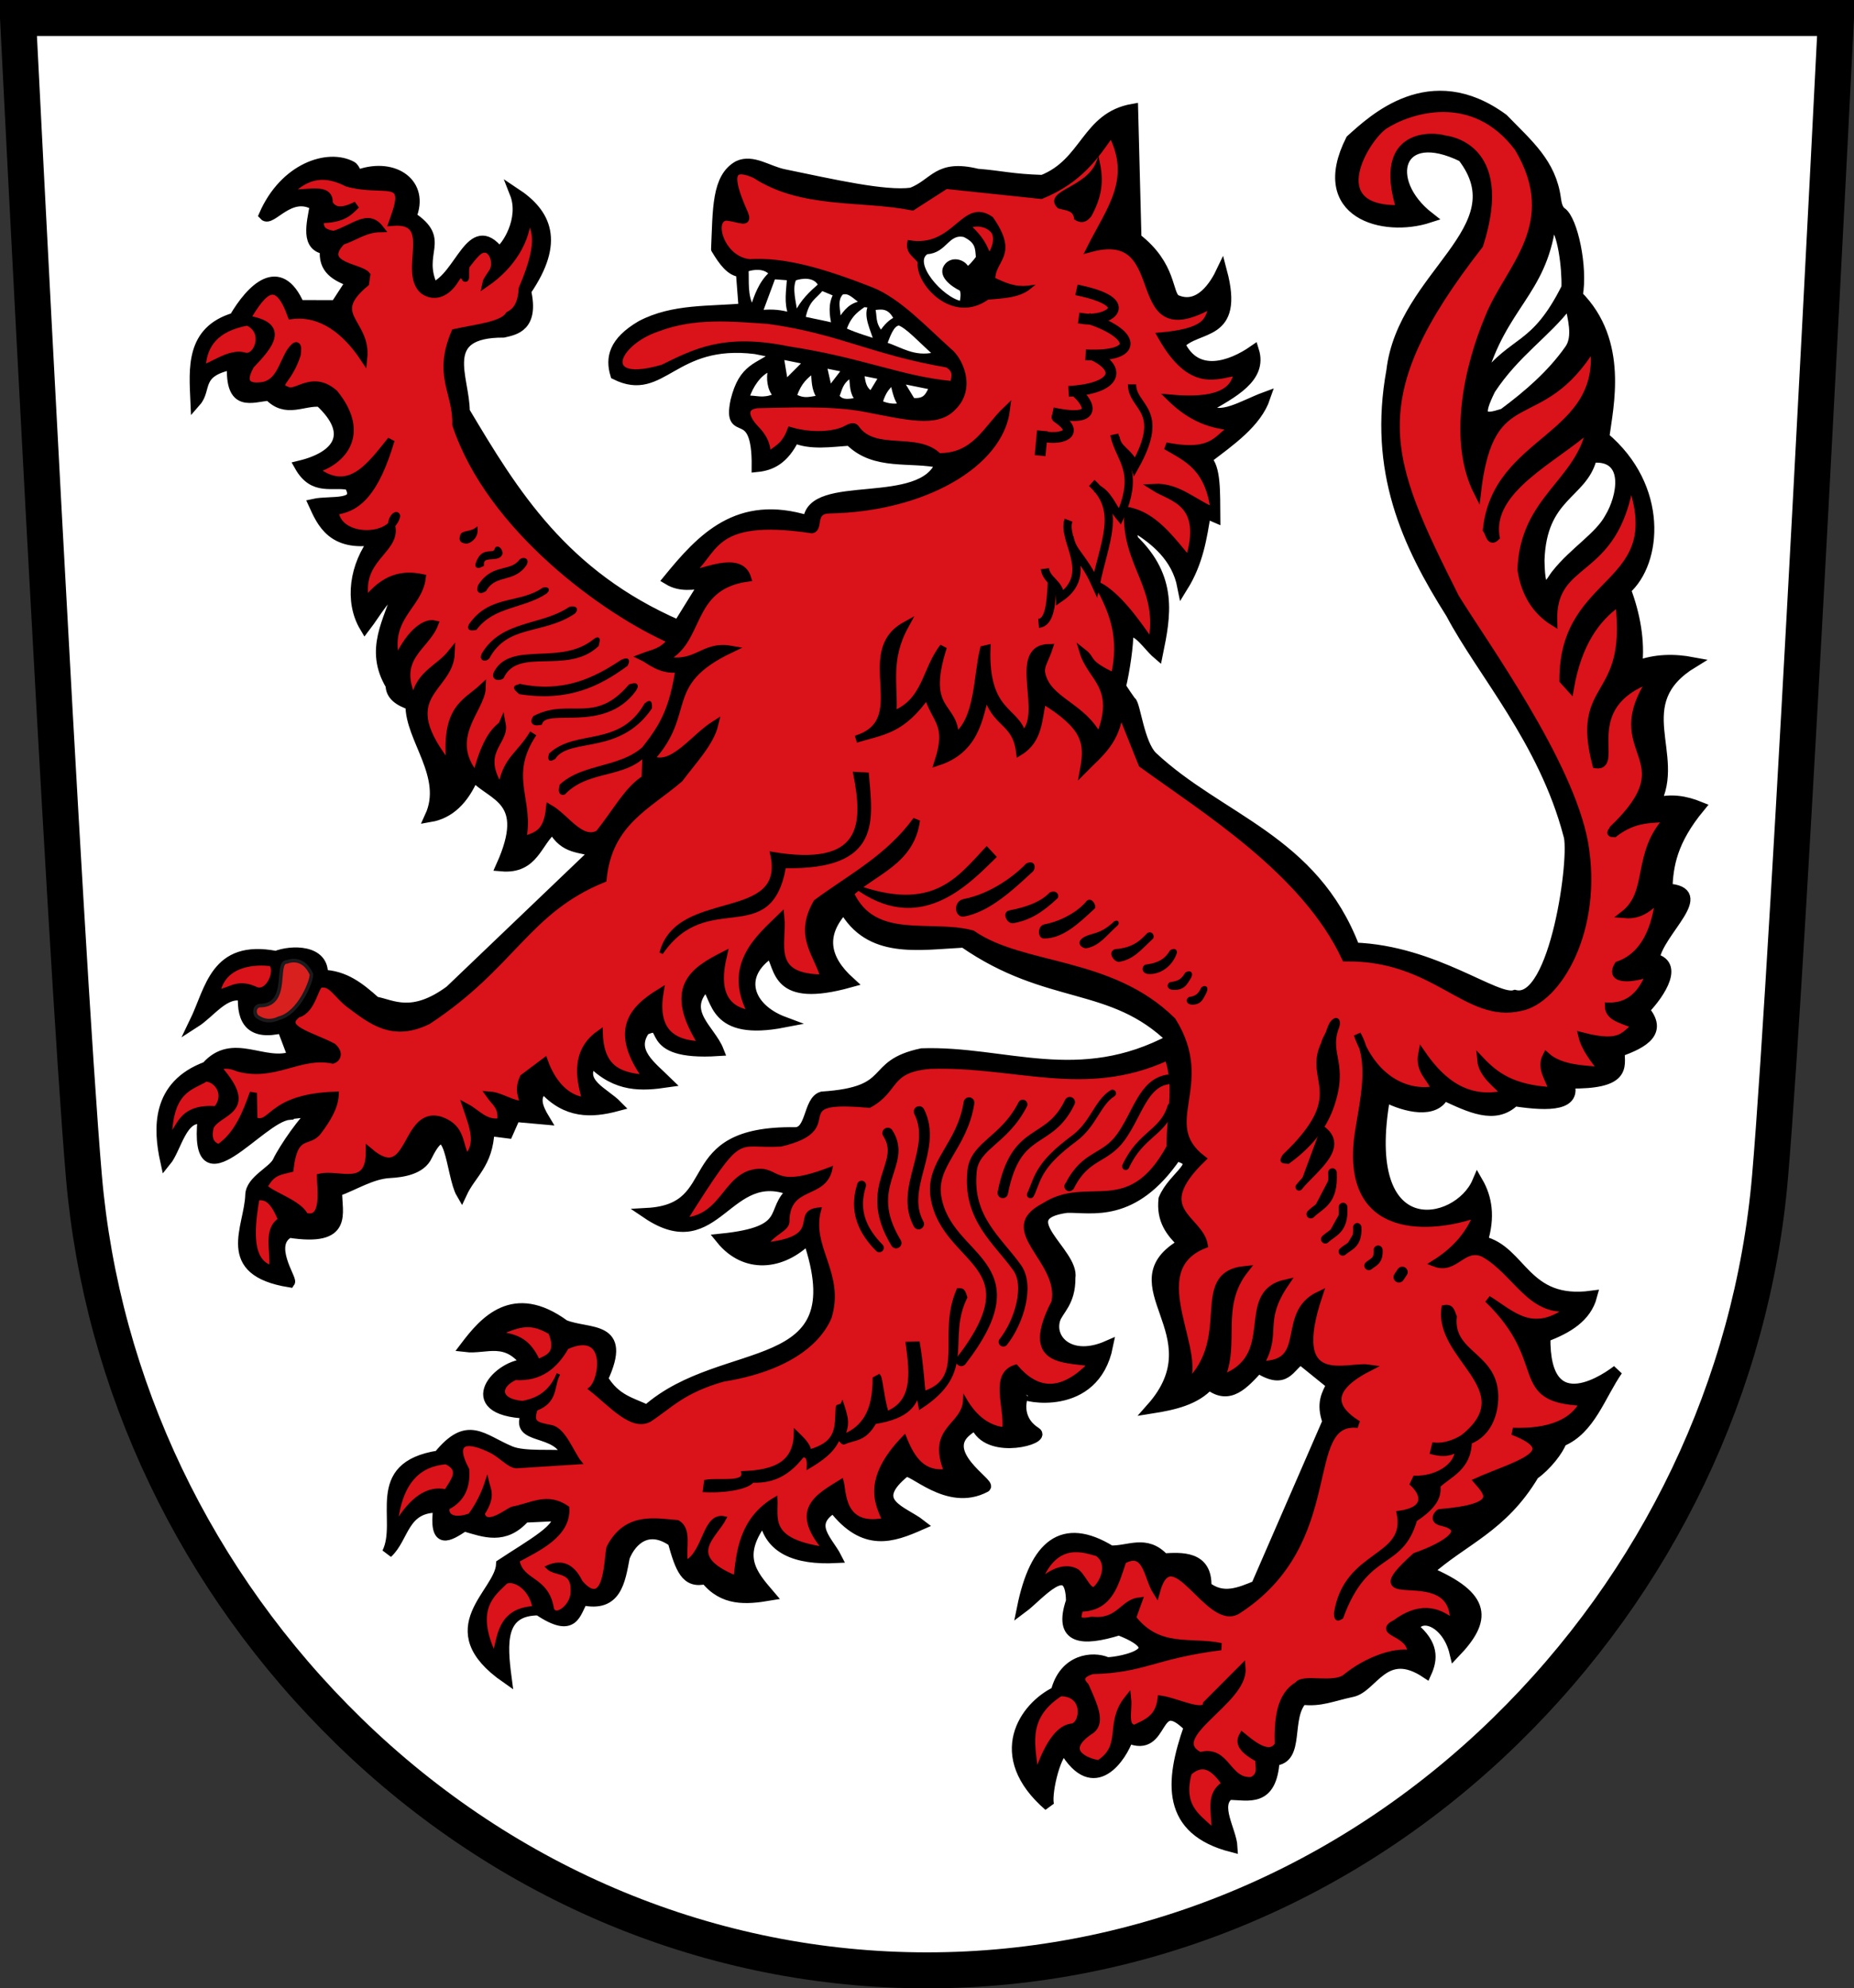 <?xml version="1.0" encoding="UTF-8" standalone="no"?>
<!-- Created with Inkscape (http://www.inkscape.org/) -->

<svg
   version="1.0"
   width="515.081"
   height="552.471"
   id="svg2784"
   sodipodi:docname="Wappen_Passau.svg"
   inkscape:version="1.1.1 (3bf5ae0d25, 2021-09-20)"
   xmlns:inkscape="http://www.inkscape.org/namespaces/inkscape"
   xmlns:sodipodi="http://sodipodi.sourceforge.net/DTD/sodipodi-0.dtd"
   xmlns="http://www.w3.org/2000/svg"
   xmlns:svg="http://www.w3.org/2000/svg">
  <rect width="100%" height="100%" fill="#333333" stroke="none"/>
  <sodipodi:namedview
     id="namedview97"
     pagecolor="#ffffff"
     bordercolor="#666666"
     borderopacity="1.0"
     inkscape:pageshadow="2"
     inkscape:pageopacity="0.0"
     inkscape:pagecheckerboard="0"
     showgrid="false"
     inkscape:zoom="1"
     inkscape:cx="143"
     inkscape:cy="319.5"
     inkscape:window-width="1920"
     inkscape:window-height="1017"
     inkscape:window-x="-8"
     inkscape:window-y="-8"
     inkscape:window-maximized="1"
     inkscape:current-layer="svg2784" />
  <defs
     id="defs2786">
    <clipPath
       id="clipPath223">
      <path
         d="M 404.161,505.122 L 404.161,338.712 L 559.342,338.712 L 559.342,505.122"
         id="path225" />
    </clipPath>
  </defs>
  <path
     d="M 5,5 C 5,5 18.069,265.921 23.312,326.919 C 28.291,384.868 54.433,439.594 96.921,481.013 C 140.883,523.873 197.922,547.471 257.537,547.471 C 317.149,547.471 374.198,523.873 418.154,481.013 C 460.641,439.594 486.78,384.868 491.756,326.919 C 497.002,265.921 510.081,5 510.081,5 L 5,5 z"
     id="path393"
     style="fill:#ffffff;fill-opacity:1;stroke:#000000;stroke-width:10;stroke-linecap:butt;stroke-linejoin:miter;stroke-miterlimit:4;stroke-dasharray:none;stroke-opacity:1" />
  <path
     d="m 199.058,69.178 c 1.991,3.296 4.067,6.25 6.869,6.301 l 0.793,10.308 c -9.655,0.886 -19.648,0.078 -28.544,4.757 -7.65,4.493 -8.488,8.986 -7.136,13.479 12.951,6.467 15.711,-10.007 38.852,-7.136 l 50.211,10.132 c -1.494,2.526 -1.86,5.674 -7.048,4.99 l -5.826,-9.59 -4.829,7.947 c -4.668,-1.745 -3.169,-6.916 -4.531,-10.498 l -7.805,10.148 -2.646,-11.802 -9.732,9.732 -1.544,-9.381 c -5.365,3.994 -9.411,3.502 -11.71,12.862 -2.28,11.172 6.095,-0.2 5.901,18.228 3.776,-0.381 7.382,-1.956 10.341,-8.054 4.556,1.989 10.074,1.092 15.412,0.733 7.013,7.112 16.853,4.329 25.343,6.27 -4.945,13.777 -36.259,4.102 -36.824,16.167 -19.564,-6.142 -29.695,4.999 -38.902,16.259 3.364,2.021 6.727,1.319 10.091,0.968 l -7.311,11.802 c -32.084,-13.958 -45.894,-36.657 -59.467,-59.467 0.016,-9.368 -7.756,-22.09 10.876,-22.03 3.136,-0.728 8.382,-1.53 6.167,-11.447 9.498,-13.823 5.561,-21.54 -2.955,-27.176 2.861,7.242 -2.456,15.375 -4.49,16.342 -7.798,-9.868 -10.63,7.062 -18.35,9.965 -4.794,-9.979 3.948,-13.165 -6.096,-19.747 3.79,-9.124 -4.587,-15.011 -14.27,-11.725 -1.201,0.408 -1.077,-1.616 -2.27,-2.253 -6.488,-3.463 -18.473,0.391 -24.198,13.502 1.85,2.053 7.082,-7.063 14.152,-2.775 -1.003,5.517 -2.537,11.432 2.835,12.169 -0.724,5.635 3.072,7.502 7.201,9.093 l -4.315,6.635 -10.213,-0.007 C 77.651,72.319 69.822,80.346 65.13,88.37 52.981,92.005 54.003,102.412 54.399,111.519 c 3.062,-3.507 -0.202,-8.28 10.179,-10.324 -0.668,12.189 5.402,8.979 10.211,8.648 4.713,4.969 9.426,1.226 14.139,1.709 9.683,8.954 5.108,15.33 -5.634,17.928 3.938,6.968 9.101,4.127 13.776,5.201 3.704,6.251 -5.343,4.388 -9.861,5.407 2.26,4.958 5.137,11.779 16.97,9.839 -5.567,7.164 -7.066,17.108 -2.781,24.272 3.082,-4.013 6.163,-9.92 9.245,-10.171 -2.411,8.471 -8.034,16.358 -2.02,26.361 0.001,2.721 2.241,4.324 5.525,5.404 -0.186,9.421 10.552,19.821 5.353,31.129 5.261,-0.901 9.298,-4.656 12.088,-11.321 5.305,5.761 16.163,6.278 7.726,25.018 9.068,0.799 9.682,-6.855 14.322,-10.483 3.28,6.028 7.736,5 11.76,6.56 l -40.346,38.593 c -10.627,7.83 -16.163,3.925 -20.757,3.108 -4.552,-4.075 -8.602,-7.243 -14.699,-7.457 0.492,-7.132 -8.767,-6.882 -12.904,-5.216 -16.929,-3.269 -18.139,9.18 -22.601,18.378 4.441,-2.838 8.341,-8.927 13.514,-7.375 -0.33,6.889 2.133,10.986 10.83,8.847 l 3.006,7.95 c -8.08,3.082 -16.708,-5.427 -24.056,2.92 -13.964,5.167 -13.338,17.246 -11.357,26.242 2.991,-3.64 4.443,-13.218 10.362,-11.735 -2.487,24.896 15.728,-0.483 23.817,-1.269 0.032,-0.338 9.198,-1.201 6.776,-0.18 -1.961,0.827 -8.098,9.689 -9.765,13.252 -1.277,2.731 -7.448,5.221 -7.575,9.251 -0.292,9.253 -8.577,21.07 10.831,24.199 0.565,-0.833 -6.336,-10.506 -0.121,-13.786 16.58,2.567 13.079,-5.385 13.207,-11.436 4.891,-1.751 9.605,-4.88 14.741,-5.153 3.474,-0.185 8.628,-0.939 10.316,-4.73 6.561,-13.301 6.7,5.509 9.607,10.483 2.63,-5.687 7.238,-8.079 7.662,-17.444 l 5.192,0.665 2.021,-4.564 8.119,0.727 c -1.925,-3.192 -3.156,-6.268 -0.2,-8.647 6.312,7.073 13.288,6.842 20.415,4.941 -3.604,-3.69 -10.963,-6.254 -7.038,-12.203 6.973,7.072 13.945,6.618 20.918,5.601 -4.473,-4.392 -10.43,-8.513 -6.229,-14.482 7.612,-3.528 -1.769,7.209 20.501,5.76 -2.304,-5.888 -10.751,-10.831 -3.449,-18.197 3.334,3.442 1.665,14.155 21.686,10.268 -10.272,-3.83 -13.196,-13.163 -3.667,-19.358 2.801,4.295 1.115,14.023 21.903,8.258 -7.155,-6.482 -8.423,-13.31 -1.586,-20.615 7.133,12.806 20.635,10.147 33.302,9.515 23.619,16.393 41.075,10.509 57.882,26.959 -25.986,13.96 -46.486,3.232 -69.541,4.006 -15.263,3.221 -6.79,10.65 -27.71,12.019 -3.847,1.087 -2.894,9.97 -7.547,9.907 -33.296,-0.449 -18.922,21.219 -41.096,22.435 19.482,13.16 21.989,-14.002 40.53,-6.251 -6.791,5.475 0.3,11.326 -19.914,13.387 6.618,8.151 16.706,7.363 24.138,-0.092 13.602,39.604 -23.318,28.683 -44.753,47.666 -4.282,-2.072 -8.825,-2.838 -12.336,-8.764 7.006,-15.023 -3.894,-12.106 -10.658,-14.89 -14.145,-10.348 -22.183,-0.942 -27.443,5.993 5.712,0.693 11.423,-3.135 17.135,4.974 -7.687,-0.511 -19.704,12.746 0,13.521 -3.973,7.751 8.731,3.871 11.101,11.852 -3.79,-0.465 -11.904,0.348 -15.695,-1.219 -8.103,-3.351 -11.883,-8.764 -19.986,1.219 -19.586,3.055 -9.747,17.879 -14.272,26.959 4.689,-4.288 4.281,-12.944 14.272,-12.686 -1.41,10.899 2.887,7.935 7.094,5.191 5.6,1.646 11.201,3.907 16.801,-2.42 l 8.346,-0.392 c 3.288,2.732 -7.177,8.41 -14.798,13.479 -0.377,8.248 -18.408,17.805 1.319,31.541 -1.27,-9.698 -1.86,-18.852 8.989,-18.854 9.975,6.717 10.086,0.61 12.276,-2.794 9.294,2.004 10.286,-5.123 11.572,-11.928 1.963,-4.869 6.696,-9.139 13.51,-4.308 2.141,7.628 3.644,11.699 9.06,10.339 4.887,6.19 11.259,5.691 17.765,4.593 -5.036,-5.897 -9.667,-10.953 -1.482,-21.437 1.427,8.479 8.726,11.576 20.027,11.004 -2.349,-4.645 -8.403,-9.291 -0.78,-13.936 8.584,11.095 16.389,8.184 24.166,4.763 -4.866,-3.803 -15.059,-6.051 -4.324,-14.729 1.884,-1.28 11.797,9.864 22.328,4.246 1.554,-0.829 -13.346,-9.534 -4.869,-15.869 0.51,-0.381 2.035,-1.648 2.579,-0.624 3.941,7.43 19.067,3.107 16.331,1.374 -6.065,-3.84 -3.839,-10.081 -3.36,-10.809 -0.644,0.702 19.545,5.384 23.296,-13.232 -10.201,4.487 -16.384,-1.546 -14.664,-7.346 0.793,-2.674 4.293,-4.712 4.214,-11.625 1.211,-6.915 -17.082,-17.386 -0.826,-19.531 6.836,-0.153 18.387,3.136 30.305,-14.372 8.083,2.006 -0.658,5.396 -3.403,12.054 -0.63,5.817 1.985,9.106 5.368,12.396 -19.954,11.305 9.59,24.949 -8.792,45.692 6.235,-0.98 12.18,-2.348 15.978,-6.576 5.647,4.445 9.631,-0.264 13.677,-4.626 7.73,4.904 8.56,-0.54 11.795,-2.378 l 8.678,7.02 c -1.394,2.674 -2.967,5.215 -1.164,10.287 l -19.852,45.658 c -4.659,1.926 -9.319,3.929 -13.978,0.236 0.335,-8.659 -7.005,-8.031 -11.731,-7.784 -4.93,-5.363 -9.86,-1.968 -14.79,-2.195 -13.389,-8.206 -20.997,-1.478 -24.51,15.828 4.542,-3.375 13.407,-14.511 13.626,-1.892 -3.656,10.751 2.973,11.217 13.241,8.043 17.085,6.63 -2.579,9.417 -3.406,9.029 -3.803,-1.643 -11.768,-1.036 -14.084,8.177 -8.711,4.164 -18.194,17.63 -1.982,31.653 -1.055,-2.471 1.519,-14.221 4.286,-15.779 8.282,14.11 16.01,1.904 17.704,-3.119 10.57,4.636 6.793,-13.267 16.995,-2.994 -5.408,15.302 -6.359,28.606 11.893,33.302 -0.243,-4.466 -5.113,-11.608 -0.833,-14.567 5.493,0.119 11.783,2.233 12.543,-9.479 7.179,-0.396 2.964,-11.873 7.769,-16.923 5.163,0.586 8.149,-0.944 13.918,-2.176 5.705,-1.218 8.936,-12.925 20.52,-5.222 1.748,-3.85 2.028,-7.863 -3.572,-12.53 2.397,-4.589 9.587,-1.244 11.543,6.938 8.598,-9.011 9.204,-15.407 -7.596,-22.522 9.863,-8.888 20.736,-12.219 29.529,-26.99 3.466,-2.413 6.848,-6.812 7.667,-9.225 7.995,-3.294 10.714,-12.744 15.554,-19.719 -1.757,1.416 -20.519,15.437 -20.099,-9.339 6.227,-2.329 11.408,-5.443 12.963,-11.276 -18.738,2.529 -19.389,-12.7 -30.407,-15.187 2.131,-6.793 1.257,-12.084 -1.309,-16.529 -5.377,12.64 -33.279,18.295 -25.725,-23.745 5.89,3.069 13.986,4.761 16.346,-0.411 7.088,3.287 14.245,6.918 19.618,1.628 10.205,1.556 17.202,1.125 15.121,-4.925 15.791,0.244 14.112,-4.504 13.995,-8.805 7.067,-2.486 12.002,-5.581 6.842,-11.56 2.804,-2.71 10.509,-12.385 2.856,-14.172 1.223,-7.809 16.18,-18.711 3.586,-19.426 0.243,-6.522 1.294,-13.355 9.07,-22.775 -3.915,-1.581 -7.994,-2.341 -12.495,-0.994 7.389,-13.47 -7.835,-27.902 10.584,-39.136 -5.19,-0.973 -10.381,-0.93 -15.571,1.031 0.837,-6.906 -0.527,-14.403 -3.147,-21.309 8.719,-7.61 10.517,-28.45 -5.974,-42.305 1.09,-8.471 5.462,-26.553 -7.379,-39.377 1.458,-7.937 -1.429,-21.01 -4.406,-23.057 -1.137,-0.781 -1.458,-2.451 -1.647,-3.852 -1.326,-9.829 -7.649,-14.998 -14.586,-22.155 -20.278,-14.893 -36.149,0.358 -42.232,5.813 -10.299,20.459 8.998,25.669 21.665,21.533 -13.044,-10.155 -8.922,-25.883 9.378,-16.871 15.624,20.22 -16.611,32.733 -19.733,59.467 -5.073,27.859 4.249,48.079 16.52,67.486 8.454,16.071 25.789,35.324 32.64,61.447 1.954,5.365 -3.655,47.394 -14.928,44.623 -5.153,1.788 -22.31,-12.382 -44.605,-13.169 -11.461,-30.105 -37.395,-35.518 -56.183,-53.124 -3.679,-3.611 -4.75,-14.499 -5.91,-15.296 -0.254,-0.175 -2.752,-3.939 -2.883,-4.181 1.046,-4.293 2.163,-11.657 2.063,-15.351 2.968,-0.659 5.503,3.877 8.222,6.201 2.168,-10.634 4.211,-21.012 -6.888,-31.703 0.213,-1.477 -2.686,-3.558 0.82,-3.388 5.341,3.358 11.425,8.108 13.053,16.43 4.23,-6.82 5.249,-13.641 6.337,-20.461 l 2.613,1.128 c -0.067,-6.645 0.212,-13.865 -2.517,-16.073 6.834,-5.173 14.046,-10.195 16.419,-17.152 -5.907,2.169 -12.682,6.768 -16.453,2.956 7.525,-4.323 15.627,-8.463 13.311,-15.917 -6.23,4.331 -16.05,7.839 -20.562,-1.855 4.893,-5.424 16.586,-1.667 11.668,-20.173 -1.684,3.554 -6.025,10.907 -12.731,7.922 -2.584,-1.529 -1.039,-9.402 -11.041,-17.133 l -0.928,-35.871 c -12.896,2.254 -12.854,14.923 -25.057,19.752 -8.611,-0.265 -11.476,-1.199 -18.112,-1.72 -11.09,-2.713 -11.656,2.687 -18.261,5.245 -7.519,1.012 -21.998,-2.357 -35.549,-5.141 -4.381,-0.9 -8.665,-4.21 -12.585,-2.349 -5.926,3.269 -5.598,12.059 -6.076,23.036 z"
     id="path3264"
     style="fill:#000000;fill-opacity:1;fill-rule:evenodd;stroke:#000000;stroke-width:3;stroke-linecap:butt;stroke-linejoin:miter;stroke-miterlimit:4;stroke-dasharray:none;stroke-opacity:1"
     sodipodi:nodetypes="cccccccccccccccccccccccccccccccssccccccccccccccccccccccccccccccccccccssscccscccccccccccccccccccccccccccccccccscccccccccccccccccccssssccsccccccccccccccccccccccccccccsccccccccccccccccccccccccccssccccccccccsccccccccccccccccccccscc" />
  <path
     d="M 211.406,86.644 L 214.953,77.089 L 219.138,77.399 C 218.908,80.911 218.306,84.091 219.466,87.264 C 216.92,86.68 215.107,86.307 211.406,86.644 z"
     id="path3266"
     style="fill:#ffffff;fill-rule:evenodd;stroke:#000000;stroke-width:1px;stroke-linecap:butt;stroke-linejoin:miter;stroke-opacity:1" />
  <path
     d="M 223.268,88.427 C 224.36,82.98 226.451,82.755 228.283,80.267 L 232.003,81.817 C 230.533,84.709 230.944,87.113 231.483,90.287 C 230.487,89.858 227.279,89.33 223.268,88.427 z"
     id="path3268"
     style="fill:#ffffff;fill-rule:evenodd;stroke:#000000;stroke-width:1px;stroke-linecap:butt;stroke-linejoin:miter;stroke-opacity:1" />
  <path
     d="M 234.679,91.568 C 236.081,87.051 239.084,85.623 239.986,84.839 L 241.691,84.994 C 240.221,87.886 242.51,91.804 243.204,94.668 C 242.209,94.239 237.915,93.091 234.679,91.568 z"
     id="path3270"
     style="fill:#ffffff;fill-rule:evenodd;stroke:#000000;stroke-width:1px;stroke-linecap:butt;stroke-linejoin:miter;stroke-opacity:1" />
  <path
     d="M 245.953,95.58 C 246.739,93.6 247.848,89.943 249.828,89.954 C 252.125,90.838 255.157,94.209 259.748,98.37 C 253.85,99.797 249.985,96.765 245.953,95.58 z"
     id="path3272"
     style="fill:#ffffff;fill-rule:evenodd;stroke:#000000;stroke-width:1px;stroke-linecap:butt;stroke-linejoin:miter;stroke-opacity:1" />
  <path
     d="M 435.845,84.768 C 429.747,92.834 421.301,98.021 414.437,108.419 C 410.818,115.809 411.986,116.312 417.495,114.535 C 424.449,109.37 430.849,103.788 435.641,97.001 C 438.187,93.603 436.376,88.166 435.845,84.768 z"
     id="path3274"
     style="fill:#ffffff;fill-rule:evenodd;stroke:#000000;stroke-width:2;stroke-linecap:butt;stroke-linejoin:miter;stroke-miterlimit:4;stroke-dasharray:none;stroke-opacity:1" />
  <path
     d="M 442.573,127.584 C 452.53,126.786 450.245,138.132 446.855,143.691 C 444.105,148.857 437.085,153.002 432.175,159.187 C 430.449,161.206 428.285,167.032 428.097,155.721 C 428.654,137.803 439.816,137.784 442.573,127.584 z"
     id="path3276"
     style="fill:#ffffff;fill-rule:evenodd;stroke:#000000;stroke-width:2;stroke-linecap:butt;stroke-linejoin:miter;stroke-miterlimit:4;stroke-dasharray:none;stroke-opacity:1" />
  <path
     d="M 56.658,101.815 C 57.074,96.071 60.038,91.601 68.691,89.976 C 73.737,92.305 71.06,98.93 68.303,98.515 C 64.421,97.295 60.54,100.166 56.658,101.815 z"
     id="path3278"
     style="fill:#da121a;fill-opacity:1;fill-rule:evenodd;stroke:#000000;stroke-width:1px;stroke-linecap:butt;stroke-linejoin:miter;stroke-opacity:1" />
  <path
     d="M 80.287,53.405 C 84.365,49.585 89.004,47.028 96.489,50.873 C 106.55,53.714 113.691,48.579 109.653,59.987 L 109.036,61.756 C 121.605,60.695 111.503,75.575 117.666,80.791 C 121.002,83.049 124.389,81.203 126.512,77.679 C 128.385,74.571 129.318,77.494 129.321,77.402 C 129.381,75.733 129.146,74.281 129.706,73.544 C 130.579,72.393 131.44,71.308 132.299,70.437 C 135.707,66.906 138.371,71.772 137.112,75 C 136.785,75.839 135.159,77.735 134.97,78.721 C 141.882,73.993 146.568,66.856 146.659,59.246 C 148.266,63.654 151.237,65.796 145.096,80.24 C 144.857,84.69 143.311,86.527 141.361,87.556 C 139.548,90.443 132.173,91.104 126.362,92.392 C 121.221,104.54 126.942,109.015 126.641,117.936 C 136.109,146.749 168.482,170.049 186.56,177.906 C 183.904,181.277 181.554,181.338 178.513,182.518 C 180.241,183.318 183.582,186.627 188.695,185.787 C 186.942,197.085 184.369,201.676 179.567,207.834 L 179.238,216.345 C 174.444,219.314 171.398,225.317 166.362,231.631 C 161.463,234.391 157.232,227.138 152.691,224.543 C 151.906,232.531 148.142,232.075 145.096,233.656 C 147.731,222.443 140.034,215.996 148.134,203.783 C 144.366,210.116 140.333,211.052 139.28,219.494 C 132.187,208.826 140.5,206.337 139.526,201.252 C 139.145,202.137 135.33,203.058 132.274,215.675 C 123.374,205.055 133.79,197.034 133.957,191.125 C 129.364,195.385 123.243,196.768 125.131,213.226 C 108.663,192.944 124.988,191.909 125.349,181.505 C 121.814,185.925 115.551,187.618 115.223,195.245 C 108.746,182.764 118.228,180.048 120.779,173.377 C 117.741,172.63 113.198,176.643 110.16,183.955 C 106.843,171.506 116.356,168.567 117.303,160.514 C 112.071,159.426 106.839,160.208 101.607,167.096 C 99.008,155.427 109.999,152.991 108.882,146.58 C 108.427,143.965 110.42,142.65 110.16,143.531 C 108.159,150.292 93.701,149.889 93.082,142.053 C 99.32,141.306 104.265,137.024 108.641,122.265 C 102.942,129.301 97.024,138.035 87.484,130.476 C 95.012,128.329 102.137,120.708 92.945,109.293 C 87.257,104.302 83.104,108.902 80.389,108.653 C 78.113,107.895 77.577,107.306 78.98,105.459 C 80.343,103.597 81.667,101.347 82.558,98.506 C 82.964,95.563 82.363,95.277 80.631,97.68 C 78.492,101.052 77.65,106.196 73.115,107.13 C 71.643,107.294 65.832,108.263 69.654,101.506 C 75.085,95.834 79.615,90.376 68.504,88.642 C 73.267,80.46 76.936,76.719 80.902,87.684 C 89.305,86.592 96.067,92.012 101.046,99.48 C 102.067,89.302 90.677,87.706 101.552,78.68 L 101.875,76.424 C 100.112,74.147 88.411,73.888 94.97,67.076 C 98.608,65.904 101.342,63.598 105.603,63.531 C 102.154,59.101 98.555,63.338 92.698,65.16 C 89.459,64.549 88.91,63.63 88.879,61.013 C 95.516,60.961 97.006,58.88 99.021,56.949 C 94.487,59.282 92.536,58.388 91.426,56.443 C 91.861,51.282 84.012,54.405 80.287,53.405 z"
     id="path3280"
     style="fill:#da121a;fill-opacity:1;fill-rule:evenodd;stroke:#000000;stroke-width:2;stroke-linecap:butt;stroke-linejoin:miter;stroke-miterlimit:4;stroke-dasharray:none;stroke-opacity:1" />
  <path
     d="M 128.339,148.793 C 128.333,149.221 127.507,150.377 129.569,150.55 C 130.21,150.567 132.278,149.466 132.205,147.211 C 130.984,148.075 128.46,148.018 128.339,148.793 z"
     id="path3286"
     style="fill:#000000;fill-opacity:1;fill-rule:evenodd;stroke:#000000;stroke-width:1px;stroke-linecap:butt;stroke-linejoin:miter;stroke-opacity:1" />
  <path
     d="m 132.908,156.024 c -0.062,0.227 -1.206,2.034 1.025,0.925 -0.124,-3.339 4.375,-1.038 5.169,-3.1 0.12,-1.056 -1.022,-1.979 -1.2,-1.217 -0.473,2.173 -3.576,-0.425 -4.994,3.392 z"
     id="path3288"
     style="fill:#000000;fill-opacity:1;fill-rule:evenodd;stroke:#000000;stroke-width:1px;stroke-linecap:butt;stroke-linejoin:miter;stroke-opacity:1"
     sodipodi:nodetypes="ccccc" />
  <path
     d="M 133.259,162.852 C 132.721,164.614 133.719,164.49 134.682,163.853 C 137.592,158.921 142.62,161.609 145.895,156.684 C 146.586,155.26 145.121,155.391 144.718,155.805 C 141.855,159.607 137.029,156.858 133.259,162.852 z"
     id="path3290"
     style="fill:#000000;fill-opacity:1;fill-rule:evenodd;stroke:#000000;stroke-width:1px;stroke-linecap:butt;stroke-linejoin:miter;stroke-opacity:1" />
  <path
     d="M 130.725,173.701 C 130.508,174.274 130.078,174.938 132.077,174.561 C 137.097,167.96 145.33,168.696 151.615,164.485 C 152.142,163.925 152.294,163.527 151.001,163.747 C 144.317,168.334 136.366,165.632 130.725,173.701 z"
     id="path3292"
     style="fill:#000000;fill-opacity:1;fill-rule:evenodd;stroke:#000000;stroke-width:1px;stroke-linecap:butt;stroke-linejoin:miter;stroke-opacity:1" />
  <path
     d="M 134.289,181.811 C 133.602,183.294 134.885,183.329 135.518,182.671 C 140.785,172.934 150.63,175.95 159.357,170.137 C 160.739,168.713 158.525,168.931 158.251,169.154 C 150.525,174.352 139.721,172.731 134.289,181.811 z"
     id="path3294"
     style="fill:#000000;fill-opacity:1;fill-rule:evenodd;stroke:#000000;stroke-width:1px;stroke-linecap:butt;stroke-linejoin:miter;stroke-opacity:1" />
  <path
     d="M 137.852,186.604 C 136.559,188.771 138.976,188.668 139.518,188.104 C 143.733,179.099 157.552,187.094 165.87,179.231 C 166.229,177.504 166.475,177.053 164.887,178.248 C 155.701,185.383 142.363,178.755 137.852,186.604 z"
     id="path3296"
     style="fill:#000000;fill-opacity:1;fill-rule:evenodd;stroke:#000000;stroke-width:1px;stroke-linecap:butt;stroke-linejoin:miter;stroke-opacity:1" />
  <path
     d="M 144.453,190.538 C 143.563,190.957 142.368,190.613 144.453,192.405 C 157.802,194.449 166.224,190.342 173.962,184.672 C 174.784,183.017 173.844,183.345 172.806,183.783 C 164.918,189.069 156.33,192.996 144.453,190.538 z"
     id="path3298"
     style="fill:#000000;fill-opacity:1;fill-rule:evenodd;stroke:#000000;stroke-width:1px;stroke-linecap:butt;stroke-linejoin:miter;stroke-opacity:1" />
  <path
     d="M 148.541,199.337 C 148.118,199.905 147.435,201.49 150.141,200.937 C 151.732,196.023 167.533,203.393 176.184,191.782 C 177.723,189.473 175.292,190.601 175.028,190.627 C 165.311,201.972 158.259,194.323 148.541,199.337 z"
     id="path3300"
     style="fill:#000000;fill-opacity:1;fill-rule:evenodd;stroke:#000000;stroke-width:1px;stroke-linecap:butt;stroke-linejoin:miter;stroke-opacity:1" />
  <path
     d="M 152.986,209.648 C 152.49,211.596 153.175,210.745 153.874,210.537 C 158.078,204.241 171.75,209.563 180.628,196.671 C 180.686,194.681 180.354,195.187 179.472,195.782 C 172.273,208.226 160.197,203.007 152.986,209.648 z"
     id="path3302"
     style="fill:#000000;fill-opacity:1;fill-rule:evenodd;stroke:#000000;stroke-width:1px;stroke-linecap:butt;stroke-linejoin:miter;stroke-opacity:1" />
  <path
     d="M 155.955,218.264 C 155.46,220.212 155.967,220.516 156.666,220.308 C 164.514,212.146 177.209,217.112 182.087,204.931 C 182.145,202.941 183.146,203.092 182.264,203.687 C 176.22,214.531 163.345,211.534 155.955,218.264 z"
     id="path3304"
     style="fill:#000000;fill-opacity:1;fill-rule:evenodd;stroke:#000000;stroke-width:1px;stroke-linecap:butt;stroke-linejoin:miter;stroke-opacity:1" />
  <path
     d="m 209.858,48.586 c 13.137,8.533 29.348,6.055 43.626,8.884 l 9.303,-5.981 26.476,2.798 c 10.681,-4.409 14.995,-10.94 19.505,-17.406 6.772,12.946 -0.369,21.261 -5.841,32.166 24.268,-6.613 8.046,31.336 35.617,14.447 -4.363,2.988 1.13,8.318 -15.949,9.861 8.401,14.911 15.408,10.831 21.265,9.968 -0.681,3.081 -1.888,8.846 -18.607,7.31 4.411,4.293 9.752,7.571 17.728,7.974 -4.911,2.637 -5.229,8.03 -19.057,5.316 5.982,3.452 11.942,5.926 13.451,18.148 -5.554,-2.22 -10.153,-6.985 -16.667,-6.645 4.62,2.963 14.633,3.975 9.548,20.303 -5.019,-5.984 -9.751,-12.583 -16.965,-13.863 -0.811,15.3 9.916,21.216 6.63,37.068 -4.741,-6.978 -9.527,-13.369 -14.59,-16.163 3.807,7.14 6.821,14.273 4.252,25.239 -8.271,-3.911 -5.825,-4.532 -8.605,-6.709 2.226,7.258 10.238,9.556 4.339,23.779 -4.354,-9.035 -14.346,-10.249 -15.914,-17.944 -0.429,-2.104 0.994,-3.836 2.112,-7.201 -11.038,0.137 -0.263,19.123 -7.425,24.292 -1.617,-6.985 -10.497,-5.824 -9.915,-24.012 l -0.923,0.214 c -1.928,7.916 -1.26,19.554 -7.921,24.512 0.26,-9.325 -9.17,-6.678 -3.253,-25.182 -5.14,6.541 -4.644,15.282 -14.05,18.872 0.633,-7.962 -1.911,-15.062 3.462,-24.867 -13.751,7.615 2.634,26.612 -13.71,31.618 7.566,-2.285 12.772,-2.343 19.866,-12.52 2.037,7.559 6.527,7.907 2.961,18.856 11.601,-3.775 11.468,-14.406 13.501,-19.178 2.189,8.95 8.06,7.498 9.173,16.346 5.565,-3.381 5.219,-9.459 6.409,-14.429 11.994,7.377 12.768,11.797 11.366,19.394 4.428,-4.497 9.249,-7.849 10.09,-16.858 l 6.133,15.314 c 17.558,12.772 45.237,29.756 56.485,53.827 25.162,-0.369 33.638,17.336 48.709,13.767 10.389,-1.996 21.917,-21.566 17.754,-45.665 -4.136,-22.613 -27.879,-55.265 -35.872,-68.319 -19.391,-38.715 -26.742,-54.928 6.727,-97.838 9,-28.131 -9.622,-29.402 -9.885,-29.489 -2.539,-0.836 -19.1,-2.6 -12.289,19.393 -21.921,0.528 -9.279,-19.882 -4.159,-23.155 6.704,-4.286 24.507,-10.355 37.001,6.285 12.643,21.269 -2.759,33.46 -8.114,46.925 -5.978,14.112 -10.378,34.568 -3.183,48.756 3.718,-31.979 17.238,-16.142 32.282,-40.886 3.269,26.101 -27.093,25.518 -29.764,51.274 0.765,1.064 0.985,3.766 2.662,2.094 -2.249,-13.359 16.239,-21.559 26.146,-30.506 -2.918,15.448 -18.505,19.685 -19.19,39.522 0.978,6.4 3.847,11.382 9.052,14.612 -0.678,-18.524 16.963,-11.785 21.319,-39.339 11.039,30.254 -18.856,25.625 -18.724,55.483 l 2.019,2.24 c 2.162,-12.352 7.13,-19.443 13.513,-23.882 3.302,28.057 -12.554,21.493 -6.357,45.098 7.071,0.773 -5.523,-16.438 15.413,-23.843 -14.096,21.075 10.397,21.34 -10.633,41.588 -0.016,0.491 -1.608,1.376 0.252,1.398 5.785,-4.471 10.294,-3.836 15.081,-4.313 -9.385,9.839 -4.404,20.584 -12.407,26.78 3.069,0.267 6.246,-0.435 9.839,-4.889 -0.656,5.436 -2.46,15.78 -11.436,18.903 -2.845,4.636 4.2,3.959 8.837,2.212 -2.266,6.209 -6.056,9.372 -11.495,9.234 0.049,3.571 4.952,3.906 7.825,5.594 -3.607,1.748 -3.33,5.782 -15.192,2.674 0.813,3.451 3.324,6.562 5.758,9.688 -4.527,-0.583 -11.464,-0.344 -15.669,-4.151 -1.833,3.495 0.91,6.481 1.752,9.679 -11.195,-0.535 -15.968,-4.282 -19.925,-8.436 0.359,3.907 4.39,6.771 6.885,9.294 -12.08,2.942 -19.169,-5.268 -23.268,-11.201 -0.955,4.917 2.458,6.713 3.707,10.055 -8.302,1.543 -17.351,-3.239 -21.65,-15.371 4.45,7.965 1.724,18.094 0.193,28.199 -3.943,30.404 24.304,25.016 33.207,21.593 -2.416,6.443 -6.942,10.78 -11.758,13.803 5.623,2.097 7.644,-5.176 13.388,-2.751 9.212,5.067 13.271,17.248 24.778,14.912 -10.938,8.691 -16.665,2.085 -23.547,-2.18 18.225,17.558 5.999,27.819 26.688,28.654 -3.006,5.761 -9.636,8.416 -19.755,8.081 15.278,5.881 0.108,9.433 -9.782,13.862 2.969,3.436 6.798,7.281 -10.535,8.736 -0.086,-0.103 -2.381,1.996 0.53,2.653 7.928,1.789 1.93,6.24 -7.264,9.477 -18.048,16.307 11.315,0.021 10.628,18.639 -4.635,-4.059 -9.879,-4.672 -16.037,-0.102 -5.686,2.838 4.481,2.376 4.173,8.532 -4.571,-0.919 -12.453,1.959 -18.042,6.58 -3.299,2.728 -11.991,-0.113 -13.382,2.152 -4.826,2.789 -5.625,9.203 -5.414,16.525 -2.472,4.323 -8.123,-0.901 -9.973,-2.366 -0.926,1.705 -0.471,3.639 4.656,6.353 -0.344,2.047 1.083,4.389 -1.994,5.981 -7.073,0.647 -6.9,-9.066 -14.468,-6.87 -10.432,-5.387 12.361,-15.131 11.672,-24.256 l -9.831,9.861 c -0.371,3.395 -8.208,-0.676 -12.626,-1.329 -0.676,5.313 -4.072,6.545 -7.271,8.073 -3.249,-0.12 -1.708,-5.029 -2.032,-8.073 -5.527,6.969 -0.355,13.033 -7.974,17.942 -3.2,-0.408 -11.341,-3.454 -1.994,-9.471 2.708,-2.285 0.632,-6.701 -1.749,-12.077 -1.662,-1.744 -1.638,-3.278 1.898,-4.372 14.477,-0.352 16.736,-4.184 35.736,-6.642 -8.332,-1.774 -17.424,1.392 -24.588,-7.974 l 1.681,-4.652 c -4.326,0.562 -5.475,6.138 -12.978,5.316 -5.227,1.153 -3.718,-1.437 -3.353,-3.391 8.425,0.02 9.851,-6.958 11.992,-13.222 6.65,-3.711 6.777,4.693 9.303,8.639 4.364,-15.867 14.501,10.061 22.487,5.286 29.973,-19.221 17.046,-53.48 33.54,-51.765 -3.829,-2.391 -11.684,-8.168 2.804,-15.636 -5.752,-0.84 -22.638,6.614 -13.642,-20.288 -11.201,5.286 -1.872,19.618 -16.429,19.302 5.369,-8.886 -0.304,-11.713 7.126,-22.624 -13.544,3.053 -0.947,20.909 -18.041,26.612 4.595,-9.656 -1.298,-20.09 6.813,-30.363 -15.345,1.534 -1.542,19.955 -17.347,33.021 7.37,-8.739 -12.258,-32.623 5.981,-39.902 -1.377,-7.454 -15.362,-9.504 -0.557,-23.893 -12.735,-9.854 2.967,-20.44 -8.279,-38.359 -17.215,-17.036 -41.615,-14.392 -55.623,-24.137 -11.603,-3.119 -27.488,2.799 -33.891,-11.297 6.728,-6.179 16.924,-8.889 18.401,-20.318 -7.744,10.64 -18.174,15.909 -27.704,22.976 -5.403,9.51 0.437,14.336 2.092,20.905 -15.967,0.095 -11.303,-9.713 -12.06,-16.918 -5.995,5.84 -15.395,13.526 -8.007,26.926 -11.31,-1.355 -8.818,-12.439 -7.941,-16.294 -8.397,4.275 -15.927,9.089 -5.797,24.864 -8.669,-0.146 -13.564,-4.066 -11.825,-14.621 -7.805,4.81 -13.166,10.797 -3.592,23.975 -6.539,-0.601 -12.891,-1.713 -13.265,-12.358 -7.561,5.372 -4.982,13.876 -3.688,18.575 -5.845,-0.404 -9.676,-5.622 -11.545,-10.886 l -5.861,4.399 c -1.616,3.496 -0.33,5.251 0.134,7.499 -3.327,0.038 -6.318,-2.418 -9.477,-2.63 1.431,2.038 3.68,3.258 3.03,7.377 -4.231,0.793 -6.475,-2.387 -9.5,-4.006 1.715,5.116 3.957,10.354 0.04,14.17 -2.33,-3.511 -0.949,-8.259 -7.07,-10.507 -10.425,-3.456 -8.035,18.765 -19.936,8.639 0.057,10.841 -8.417,5.933 -13.595,7.11 0.011,2.908 1.617,12.74 -4.363,10.856 -1.95,-4.45 -14.143,-7.103 -10.758,-9.26 1.902,-3.187 4.32,-3.277 6.649,-3.902 1.225,-10.578 5.073,-6.813 7.778,-10.384 2.583,-3.41 4.583,-6.764 4.77,-10.057 -18.791,0.662 -17.14,9.161 -22.586,7.029 l -0.137,-7.67 c -1.851,5.2 -4.303,11.817 -9.597,15.256 -2.246,-0.729 -3.253,-2.521 -2.364,-5.937 2.287,-4.421 12.643,-4.158 2.474,-15.812 -0.455,-0.864 1.474,-2.037 5.261,-0.441 10.155,2.809 17.025,-4.102 26.315,-2.205 0.922,-0.284 2.183,-1.741 -0.016,-3.709 -6.098,-3.192 -15.014,-5.05 -9.8,-9.056 4.115,-1.011 4.811,-7.868 6.282,-8.257 3.171,-0.838 4.696,3.016 8.311,5.665 5.987,4.449 11.82,9.27 21.64,4.454 23.528,-15.506 27.393,-30.734 48.643,-39.405 1.551,-15.76 12.453,-20.242 21.261,-27.836 3.804,-5.052 8.613,-10.104 9.79,-15.157 -5.955,3.745 -11.909,12.755 -17.864,9.594 11.972,-12.901 2.368,-20.948 22.25,-30.43 -7.936,-1.378 -9.425,5.131 -18.88,2.767 11.057,-4.404 6.45,-20.165 23.595,-22.56 -2.13,-6.945 -13.275,-0.912 -16.641,-1.042 8.022,-5.817 5.501,-16.734 34.52,-12.391 2.26,-0.426 -0.34,-5.418 4.912,-5.511 25.91,-0.459 47.248,-12.665 49.12,-27.806 -5.51,5.245 -8.639,13.211 -18.89,13.038 -5.878,-6.037 -17.859,-0.479 -22.931,-7.862 -0.73,-1.062 -2.341,0.078 -3.061,0.413 -3.219,1.495 -9.22,1.926 -15.053,0.248 -1.891,5.096 -4.754,5.173 -6.645,7.558 0.479,-3.555 -1.187,-6.091 -2.974,-7.936 -3.212,-3.317 -3.815,-6.406 0.333,-6.895 7.669,-0.101 20.41,-0.818 30.004,1.037 11.602,2.243 19.715,4.331 24.132,-0.173 5.841,-5.452 1.874,-13.407 -0.942,-15.585 -7.145,-6.432 -14.012,-13.844 -21.434,-16.873 -14.474,-5.68 -24.597,-8.368 -33.848,-7.818 -8.068,-0.725 -11.396,-12.29 -6.506,-12.717 3.841,0.41 6.298,2.153 5.061,-0.962 -3.708,-8.354 -5.269,-14.516 3.008,-10.749 z"
     id="path2405"
     style="fill:#da121a;fill-opacity:1;fill-rule:evenodd;stroke:#000000;stroke-width:2;stroke-linecap:butt;stroke-linejoin:miter;stroke-miterlimit:4;stroke-dasharray:none;stroke-opacity:1"
     sodipodi:nodetypes="cccccccccccccccccccccsccccccccccccccccccccccscscccccccccccccccccccccccccccccccccccccccccccsccccsccccccccccccccccccccccccccccccccccccccccccccccccccccccccccccsccccccccccscccccccccccsccssccscsccccccc" />
  <path
     d="M 190.521,338.773 C 206.681,313.223 203.96,318.881 216.973,318.074 C 236.555,313.488 216.653,305.016 241.522,307.334 C 249.629,302.988 246.569,297.437 258.509,296.496 C 282.189,295.761 301.135,304.683 324.169,294.258 C 326.85,302.382 324.454,310.507 324.589,318.631 C 313.467,338.977 302.264,326.875 290.033,334.717 C 276.297,341.763 294.879,350.159 292.623,361.719 C 283.507,379.266 296.056,377.97 302.659,379.104 C 294.446,387.43 287.884,386.269 282.273,379.631 C 275.211,381.647 279.659,390.987 278.95,397.046 C 274.683,396.565 271.029,393.94 268.065,388.896 C 267.802,396.414 257.917,396.444 262.689,408.703 C 256.864,409.265 253.842,405.861 251.276,399.254 C 239.367,411.45 244.062,418.521 245.51,422.299 C 233.816,424.526 234.7,414.205 233.853,411.413 C 227.273,415.532 219.678,419.204 228.896,430.273 C 213.038,427.923 215.811,421.846 215.498,416.386 C 205.652,422.083 205.079,431.708 204.308,438.247 C 189.987,432.292 198.592,427.156 201.337,421.81 C 195.618,420.509 195.999,431.036 190.636,434.046 C 189.905,430.278 191.931,424.856 188.253,422.856 C 182.412,422.42 173.792,420.374 168.989,429.982 C 168.245,433.151 168.405,447.656 161.397,439.577 C 159.34,435.303 156.39,433.501 152.093,435.444 C 154.434,437.858 159.627,435.709 158.983,442.899 C 158.56,446.696 153.898,449.859 153.345,446.696 C 151.884,438.334 144.946,439.619 143.836,433.596 C 149.022,430.706 158.302,426.722 157.654,418.907 C 152.012,415.037 147.836,418.083 142.194,419.152 C 140.738,419.771 135.034,424.325 134.176,420.575 C 137.327,415.709 135.86,413.923 135.304,411.529 C 134.299,414.676 132.85,417.823 130.545,420.97 C 126.48,422.46 123.94,421.387 124.427,418.976 C 128.671,416.818 130.195,413.106 129.881,408.343 C 125.225,399.546 130.794,400.492 136.264,403.158 C 139.141,404.56 141.283,407.323 143.428,407.479 L 161.114,406.35 C 159.014,403.805 156.757,397.16 153.184,396.453 C 148.971,395.619 147.578,395.378 148.878,391.524 C 154.714,389.342 153.342,385.1 155.133,381.762 C 152.94,387.056 149.302,388.98 145.165,389.736 C 138.456,389.186 138.312,385.215 143.171,382.954 C 150.141,383.397 154.436,379.826 157.508,374.422 C 169.102,369.174 167.088,383.494 163.978,385.887 C 169.645,390.319 175.532,397.395 180.591,394.534 C 186.38,390.717 189.728,386.629 200.917,383.412 C 217.704,380.725 227.224,373.845 230.538,366.074 C 234.336,353.723 224.677,346.577 227.674,335.986 C 219.614,336.661 229.724,343.855 212.947,345.671 C 214.97,342.5 218.827,341.69 218.837,339.381 C 218.881,328.851 229.077,332.966 230.783,324.719 C 214.285,331.11 216.677,324.369 209.86,325.34 C 201.443,326.539 200.793,337.8 190.521,338.773 z"
     id="path2407"
     style="fill:#da121a;fill-opacity:1;fill-rule:evenodd;stroke:#000000;stroke-width:1px;stroke-linecap:butt;stroke-linejoin:miter;stroke-opacity:1" />
  <path
     d="M 79.697,267.263 C 76.345,267.255 80.483,278.879 72.723,279.392 C 70.431,279.172 70.483,281.915 71.581,282.553 C 73.348,283.735 75.304,283.965 77.519,282.907 C 83.201,281.479 86.696,272.336 86.526,270.693 C 84.53,266.248 81.189,266.697 79.697,267.263 z"
     id="path2409"
     style="fill:#d8201f;fill-opacity:1;fill-rule:evenodd;stroke:#1b1a1c;stroke-width:1px;stroke-linecap:butt;stroke-linejoin:miter;stroke-opacity:1" />
  <path
     d="M 60.746,275.444 C 64.428,274.661 66.086,272.35 71.378,274.788 C 74.541,275.731 76.94,269.665 75.229,267.974 C 71.328,267.436 62.594,267.643 60.746,275.444 z"
     id="path2411"
     style="fill:#da121a;fill-opacity:1;fill-rule:evenodd;stroke:#000000;stroke-width:1px;stroke-linecap:butt;stroke-linejoin:miter;stroke-opacity:1" />
  <path
     d="M 47.271,315.86 C 47.704,302.955 53.078,302.533 57.263,300.024 C 60.137,300.253 62.892,304.087 59.952,307.831 C 50.549,307.272 49.925,312.201 47.271,315.86 z"
     id="path2413"
     style="fill:#da121a;fill-opacity:1;fill-rule:evenodd;stroke:#000000;stroke-width:1px;stroke-linecap:butt;stroke-linejoin:miter;stroke-opacity:1" />
  <path
     d="M 71.57,333.052 C 70.508,339.744 68.897,349.982 75.268,352.034 C 75.771,347.612 73.523,341.565 77.726,338.888 C 75.506,333.551 73.79,332.742 71.57,333.052 z"
     id="path2415"
     style="fill:#da121a;fill-opacity:1;fill-rule:evenodd;stroke:#000000;stroke-width:1px;stroke-linecap:butt;stroke-linejoin:miter;stroke-opacity:1" />
  <path
     d="M 138.756,370.503 C 143.816,371.219 146.906,372.46 149.534,378.157 C 151.488,376.991 155.336,376.523 152.856,370.289 C 147.542,367.17 144.697,367.978 138.756,370.503 z"
     id="path2417"
     style="fill:#da121a;fill-opacity:1;fill-rule:evenodd;stroke:#000000;stroke-width:1px;stroke-linecap:butt;stroke-linejoin:miter;stroke-opacity:1" />
  <path
     d="M 109.945,423.628 C 114.273,416.323 118.92,413.157 123.9,414.324 C 125.451,411.511 128.527,408.545 123.9,406.35 C 116.675,406.963 111.322,411.32 109.945,423.628 z"
     id="path2419"
     style="fill:#da121a;fill-opacity:1;fill-rule:evenodd;stroke:#000000;stroke-width:1px;stroke-linecap:butt;stroke-linejoin:miter;stroke-opacity:1" />
  <path
     d="M 137.259,459.551 C 138.724,455.858 138.158,447.243 148.419,446.749 C 147.708,441.988 143.536,438.559 140.62,439.546 C 137.217,442.954 131.39,446.739 137.259,459.551 z"
     id="path2421"
     style="fill:#da121a;fill-opacity:1;fill-rule:evenodd;stroke:#000000;stroke-width:1px;stroke-linecap:butt;stroke-linejoin:miter;stroke-opacity:1" />
  <path
     d="M 289.009,439.096 C 291.956,436.486 295.732,434.698 298.969,436.28 C 300.86,437.204 302.406,441.694 303.92,441.463 C 305.77,440.141 308.677,434.665 304.722,431.877 C 301.328,431.006 293.67,427.769 289.009,439.096 z"
     id="path2423"
     style="fill:#da121a;fill-opacity:1;fill-rule:evenodd;stroke:#000000;stroke-width:1px;stroke-linecap:butt;stroke-linejoin:miter;stroke-opacity:1" />
  <path
     d="M 287.894,492.739 C 287.544,485.848 284.16,477.605 294.685,470.81 C 301.834,470.815 300.483,479.426 297.519,479.418 C 294.555,479.849 291.102,483.122 287.894,492.739 z"
     id="path2425"
     style="fill:#da121a;fill-opacity:1;fill-rule:evenodd;stroke:#000000;stroke-width:1px;stroke-linecap:butt;stroke-linejoin:miter;stroke-opacity:1" />
  <path
     d="M 337.108,508.619 C 334.106,505.044 327.867,502.752 330.57,492.739 C 334.461,489.271 337.238,491.934 339.843,495.543 C 335.386,498.577 337.101,503.109 337.108,508.619 z"
     id="path2427"
     style="fill:#da121a;fill-opacity:1;fill-rule:evenodd;stroke:#000000;stroke-width:1px;stroke-linecap:butt;stroke-linejoin:miter;stroke-opacity:1" />
  <path
     d="M 237.535,214.964 L 240.905,215.14 C 241.914,227.809 244.679,241.316 217.882,240.713 C 213.955,263.635 196.411,246.148 183.708,264.804 C 188.265,247.018 219.008,257.025 214.452,237.177 C 239.887,241.465 240.375,229.311 237.535,214.964 z"
     id="path2429"
     style="fill:#000000;fill-opacity:1;fill-rule:evenodd;stroke:#000000;stroke-width:1px;stroke-linecap:butt;stroke-linejoin:miter;stroke-opacity:1" />
  <path
     d="M 237.513,246.197 C 259.196,254.129 266.242,244.231 274.123,235.809 L 276.254,238.085 C 268.497,245.684 255.305,259.543 237.513,246.197 z"
     id="path2431"
     style="fill:#000000;fill-opacity:1;fill-rule:evenodd;stroke:#000000;stroke-width:1px;stroke-linecap:butt;stroke-linejoin:miter;stroke-opacity:1" />
  <path
     d="M 371.367,285.873 C 368.887,293.081 374.229,295.529 370.117,307.393 C 368.5,312.06 365.267,317.542 357.893,322.869 C 356.415,322.754 355.639,322.89 356.785,321.135 C 375.159,303.6 362.411,300.594 367.552,289.868 C 367.994,288.113 368.652,287.712 369.055,286.228 C 369.286,285.545 369.578,284.913 369.853,284.394 C 371.304,282.349 372.39,283.508 371.367,285.873 z"
     id="path2433"
     style="fill:#000000;fill-opacity:1;fill-rule:evenodd;stroke:#000000;stroke-width:1px;stroke-linecap:butt;stroke-linejoin:miter;stroke-opacity:1" />
  <path
     d="M 371.106,448.215 C 371.128,449.368 371.249,450.371 372.714,449.359 C 379.768,430.072 389.177,436.205 393.218,422.294 C 398.934,418.568 400.017,415.614 399.677,412.898 C 402.587,410.025 408.22,408.134 408.418,400.741 C 414.284,398.402 415.405,392.318 415.633,390.258 C 417.205,376.054 403.014,376.849 404.236,365.822 C 403.623,364.471 403.542,362.588 401.01,363.155 C 398.649,377.509 422.678,385.939 406.452,399.036 C 405.849,399.523 402.078,401.744 398.34,401.305 L 397.774,403.586 C 399.915,404.111 402.088,404.506 404.728,403.036 C 404.476,407.304 398.947,410.691 393.032,410.523 L 392.173,412.344 C 395.452,415.34 396.261,419.325 388.477,420.31 C 391.325,433.231 373.849,430.721 371.106,448.215 z"
     id="path2435"
     style="fill:#000000;fill-opacity:1;fill-rule:evenodd;stroke:#000000;stroke-width:1px;stroke-linecap:butt;stroke-linejoin:miter;stroke-opacity:1" />
  <path
     d="M 252.577,67.256 C 265.407,69.412 267.495,55.118 275.474,60.673 C 282.695,71.035 275.968,72.006 276.017,77.587 C 278.958,78.868 281.71,80.401 286.046,79.822 C 282.898,82.403 278.344,82.377 274.326,82.782 C 264.627,89.776 254.603,78.449 255.478,72.754 C 254.333,71.055 251.997,70.249 252.577,67.256 z"
     id="path2439"
     style="fill:#000000;fill-opacity:1;fill-rule:evenodd;stroke:#000000;stroke-width:1px;stroke-linecap:butt;stroke-linejoin:miter;stroke-opacity:1" />
  <path
     d="M 431.197,62.567 C 428.462,81.495 417.662,84.926 411.863,105.217 C 420.519,93.844 426.175,96.998 434.799,79.817 C 434.985,74.457 433.686,64.073 431.197,62.567 z"
     id="path3192"
     style="fill:#ffffff;fill-rule:evenodd;stroke:#000000;stroke-width:2;stroke-linecap:butt;stroke-linejoin:miter;stroke-miterlimit:4;stroke-dasharray:none;stroke-opacity:1" />
  <path
     d="M 269.237,62.913 C 271.26,64.716 273.475,67.106 274.749,70.988 C 275.816,69.672 277.126,66.509 275.878,64.421 C 273.887,62.007 270.561,62.226 269.237,62.913 z"
     id="path2424"
     style="fill:#da121a;fill-opacity:1;fill-rule:evenodd;stroke:#000000;stroke-width:1px;stroke-linecap:butt;stroke-linejoin:miter;stroke-opacity:1" />
  <path
     d="M 271.626,71.557 C 271.141,72.216 268.949,75.066 268.592,74.336 C 267.848,72.814 264.933,71.624 263.08,73.527 C 260.547,76.323 264.593,79.217 267.039,80.379 C 267.608,81.507 267.29,82.857 267.102,84.174 C 261.597,83.201 252.817,72.975 257.485,70.132 C 262.704,69.879 263.179,64.394 267.877,65.368 C 271.576,67.129 271.423,69.02 271.626,71.557 z"
     id="path2426"
     style="fill:#ffffff;fill-rule:evenodd;stroke:#000000;stroke-width:1px;stroke-linecap:butt;stroke-linejoin:miter;stroke-opacity:1" />
  <path
     d="M 300.523,80.86 C 316.053,84.359 307.611,89.478 301.17,88.565"
     id="path2428"
     style="fill:none;fill-rule:evenodd;stroke:#000000;stroke-width:3;stroke-linecap:square;stroke-linejoin:miter;stroke-miterlimit:4;stroke-dasharray:none;stroke-opacity:1" />
  <path
     d="M 302.273,88.453 C 315.247,92.635 317.043,99.324 301.593,98.592"
     id="path2430"
     style="fill:none;fill-rule:evenodd;stroke:#000000;stroke-width:3;stroke-linecap:butt;stroke-linejoin:round;stroke-miterlimit:4;stroke-dasharray:none;stroke-opacity:1" />
  <path
     d="M 303.399,98.529 C 311.857,102.341 310.397,108.001 296.887,108.748"
     id="path2432"
     style="fill:none;fill-rule:evenodd;stroke:#000000;stroke-width:3;stroke-linecap:butt;stroke-linejoin:round;stroke-miterlimit:4;stroke-dasharray:none;stroke-opacity:1" />
  <path
     d="M 298.845,108.781 C 301.387,110.756 306.981,117.799 292.428,114.693"
     id="path2434"
     style="fill:none;fill-rule:evenodd;stroke:#000000;stroke-width:3;stroke-linecap:butt;stroke-linejoin:round;stroke-miterlimit:4;stroke-dasharray:none;stroke-opacity:1" />
  <path
     d="M 289.607,119.712 L 288.96,126.606"
     id="path2438"
     style="fill:none;fill-rule:evenodd;stroke:#000000;stroke-width:3;stroke-linecap:butt;stroke-linejoin:round;stroke-miterlimit:4;stroke-dasharray:none;stroke-opacity:1" />
  <path
     d="M 293.666,115.931 C 300.6,120.628 294.507,122.025 290.846,121.43"
     id="path2440"
     style="fill:none;fill-rule:evenodd;stroke:#000000;stroke-width:3;stroke-linecap:round;stroke-linejoin:round;stroke-miterlimit:4;stroke-dasharray:none;stroke-opacity:1" />
  <path
     d="M 294.161,57.438 C 296.114,58.021 298.572,57.929 298.905,60.673 C 300.087,61.385 301.319,61.659 302.786,59.81 C 305.736,54.383 306.122,50.25 305.05,45.147 C 302.173,52.658 290.189,53.329 294.161,57.438 z"
     id="path3212"
     style="fill:#000000;fill-opacity:1;fill-rule:evenodd;stroke:#000000;stroke-width:1px;stroke-linecap:butt;stroke-linejoin:miter;stroke-opacity:1" />
  <path
     d="M 267.888,250.276 C 265.446,250.66 265.66,254.354 267.661,254.197 C 274.287,253.017 280.431,247.559 286.384,241.991 C 287.092,241.644 287.496,239.425 285.419,240.324 C 282.094,243.812 275.376,248.815 267.888,250.276 z"
     id="path3214"
     style="fill:#000000;fill-opacity:1;fill-rule:evenodd;stroke:#000000;stroke-width:1px;stroke-linecap:butt;stroke-linejoin:miter;stroke-opacity:1" />
  <path
     d="M 280.507,253.303 C 278.781,253.574 279.977,256.296 281.393,256.185 C 286.078,255.353 289.376,253.246 293.585,249.318 C 293.853,248.725 293.326,247.625 291.857,248.259 C 289.506,250.719 285.802,252.273 280.507,253.303 z"
     id="path3216"
     style="fill:#000000;fill-opacity:1;fill-rule:evenodd;stroke:#000000;stroke-width:0.706px;stroke-linecap:butt;stroke-linejoin:miter;stroke-opacity:1" />
  <path
     d="M 290.282,257.168 C 288.555,257.439 288.648,260.509 290.064,260.399 C 295.155,260.496 299.732,256.065 303.941,252.137 C 304.093,251.486 303.1,249.747 302.155,250.555 C 300.153,253.131 295.576,256.138 290.282,257.168 z"
     id="path3218"
     style="fill:#000000;fill-opacity:1;fill-rule:evenodd;stroke:#000000;stroke-width:0.706px;stroke-linecap:butt;stroke-linejoin:miter;stroke-opacity:1" />
  <path
     d="M 301.105,260.72 C 299.138,261.96 300.759,263.301 301.801,263.222 C 305.248,262.626 307.166,259.814 310.262,257.004 C 310.631,256.829 310.841,255.709 309.76,256.163 C 305.59,260.131 303.374,259.286 301.105,260.72 z"
     id="path3220"
     style="fill:#000000;fill-opacity:1;fill-rule:evenodd;stroke:#000000;stroke-width:0.512px;stroke-linecap:butt;stroke-linejoin:miter;stroke-opacity:1" />
  <path
     d="M 309.819,264.023 C 308.042,264.655 309.736,267.059 310.907,266.967 C 314.782,266.273 316.575,263.937 320.056,260.664 C 320.47,260.46 320.184,258.924 318.969,259.452 C 317.024,261.502 314.954,263.629 309.819,264.023 z"
     id="path3222"
     style="fill:#000000;fill-opacity:1;fill-rule:evenodd;stroke:#000000;stroke-width:0.586px;stroke-linecap:butt;stroke-linejoin:miter;stroke-opacity:1" />
  <path
     d="M 318.458,268.484 C 317.882,268.425 317.137,270.481 320.085,270.111 C 322.48,269.862 325.004,268.189 326.244,265.288 C 326.916,263.879 325.976,264.084 325.43,264.416 C 324.309,266.334 322.515,268.017 318.458,268.484 z"
     id="path3224"
     style="fill:#000000;fill-opacity:1;fill-rule:evenodd;stroke:#000000;stroke-width:1px;stroke-linecap:butt;stroke-linejoin:miter;stroke-opacity:1" />
  <path
     d="M 325.404,273.347 C 324.829,273.289 324.141,274.879 327.089,274.509 C 328.968,274.217 329.404,273.096 330.459,271.488 C 331.132,270.079 330.191,270.284 329.646,270.616 C 328.524,272.533 327.428,273.055 325.404,273.347 z"
     id="path3226"
     style="fill:#000000;fill-opacity:1;fill-rule:evenodd;stroke:#000000;stroke-width:1px;stroke-linecap:butt;stroke-linejoin:miter;stroke-opacity:1" />
  <path
     d="M 330.585,277.454 C 330.106,277.395 329.533,279.015 331.989,278.638 C 333.554,278.34 333.918,277.199 334.796,275.56 C 335.357,274.125 334.573,274.333 334.119,274.672 C 333.184,276.625 332.271,277.157 330.585,277.454 z"
     id="path3228"
     style="fill:#000000;fill-opacity:1;fill-rule:evenodd;stroke:#000000;stroke-width:0.921px;stroke-linecap:butt;stroke-linejoin:miter;stroke-opacity:1" />
  <path
     d="M 246.026,314.527 C 246.128,314.527 246.231,314.527 246.026,314.527 z"
     id="path3230"
     style="fill:none;fill-rule:evenodd;stroke:#1b1a1c;stroke-width:1px;stroke-linecap:butt;stroke-linejoin:miter;stroke-opacity:1" />
  <path
     d="M 248.955,345.356 C 239.21,329.286 252.306,323.631 246.642,314.836"
     id="path3232"
     style="fill:none;fill-rule:evenodd;stroke:#000000;stroke-width:3;stroke-linecap:round;stroke-linejoin:miter;stroke-miterlimit:4;stroke-dasharray:none;stroke-opacity:1" />
  <path
     d="M 255.364,308.854 C 260.613,319.264 249.723,329.982 255.21,340.084"
     id="path3234"
     style="fill:none;fill-rule:evenodd;stroke:#000000;stroke-width:3;stroke-linecap:round;stroke-linejoin:miter;stroke-miterlimit:4;stroke-dasharray:none;stroke-opacity:1" />
  <path
     d="M 239.365,329.315 C 237.069,336.499 239.635,341.967 244.287,346.699"
     id="path3236"
     style="fill:none;fill-rule:evenodd;stroke:#000000;stroke-width:2.5;stroke-linecap:round;stroke-linejoin:miter;stroke-miterlimit:4;stroke-dasharray:none;stroke-opacity:1" />
  <path
     d="M 269.209,306.393 C 267.323,318.625 258.461,323.259 260.042,332.704 C 263.057,350.712 288.257,350.557 267.056,378.082"
     id="path3238"
     style="fill:none;fill-rule:evenodd;stroke:#000000;stroke-width:3;stroke-linecap:round;stroke-linejoin:miter;stroke-miterlimit:4;stroke-dasharray:none;stroke-opacity:1" />
  <path
     d="M 284.901,306.854 C 284.901,306.906 284.901,306.957 284.901,306.854 z"
     id="path3240"
     style="fill:none;fill-rule:evenodd;stroke:#1b1a1c;stroke-width:1px;stroke-linecap:butt;stroke-linejoin:miter;stroke-opacity:1" />
  <path
     d="M 278.747,372.851 C 283.096,367.364 286.178,357.287 282.586,352.239 C 277.196,344.664 268.749,338.545 270.06,325.42 C 270.787,318.144 278.989,316.994 284.132,306.854"
     id="path3242"
     style="fill:none;fill-rule:evenodd;stroke:#000000;stroke-width:2.6;stroke-linecap:round;stroke-linejoin:miter;stroke-miterlimit:4;stroke-dasharray:none;stroke-opacity:1" />
  <path
     d="M 278.901,331.007 C 278.901,330.956 278.901,330.905 278.901,331.007 z"
     id="path3244"
     style="fill:none;fill-rule:evenodd;stroke:#1b1a1c;stroke-width:1px;stroke-linecap:butt;stroke-linejoin:miter;stroke-opacity:1" />
  <path
     d="M 297.054,306.085 C 297.106,306.085 297.157,306.085 297.054,306.085 z"
     id="path3246"
     style="fill:none;fill-rule:evenodd;stroke:#1b1a1c;stroke-width:1px;stroke-linecap:butt;stroke-linejoin:miter;stroke-opacity:1" />
  <path
     d="M 278.594,331.007 C 278.799,331.007 278.799,331.007 278.594,331.007 z"
     id="path3248"
     style="fill:none;fill-rule:evenodd;stroke:#1b1a1c;stroke-width:1px;stroke-linecap:butt;stroke-linejoin:miter;stroke-opacity:1" />
  <path
     d="M 297.208,306.239 C 291.329,318.528 282.308,312.54 278.594,331.469"
     id="path3250"
     style="fill:none;fill-rule:evenodd;stroke:#000000;stroke-width:2.9;stroke-linecap:round;stroke-linejoin:miter;stroke-miterlimit:4;stroke-dasharray:none;stroke-opacity:1" />
  <path
     d="M 309.054,303.778 C 309.054,303.778 309.054,303.778 309.054,303.778 C 304.827,306.446 303.861,312.299 298.379,316.356 C 288.933,323.349 288.437,326.854 286.593,331.315 C 286.504,331.53 286.385,331.731 286.286,331.93"
     id="path3252"
     style="fill:none;fill-rule:evenodd;stroke:#000000;stroke-width:2;stroke-linecap:round;stroke-linejoin:miter;stroke-miterlimit:4;stroke-dasharray:none;stroke-opacity:1" />
  <path
     d="M 324.438,299.932 C 317.603,300.994 316.026,309.524 311.414,315.946 C 306.923,322.201 301.639,320.69 297.208,329.469 C 297.15,329.512 297.106,329.571 297.054,329.623"
     id="path3254"
     style="fill:none;fill-rule:evenodd;stroke:#000000;stroke-width:2.7;stroke-linecap:round;stroke-linejoin:miter;stroke-miterlimit:4;stroke-dasharray:none;stroke-opacity:1" />
  <path
     d="M 312.746,324.084 C 316.98,314.939 323.117,314.879 325.361,307.47"
     id="path3256"
     style="fill:none;fill-rule:evenodd;stroke:#000000;stroke-width:2;stroke-linecap:round;stroke-linejoin:miter;stroke-miterlimit:4;stroke-dasharray:none;stroke-opacity:1" />
  <path
     d="M 196.078,411.647 L 195.77,414.114 C 202.005,414.405 207.821,413.201 209.032,411.47 C 213.574,411.655 218.36,410.453 222.902,404.502 C 224.436,404.182 224.731,405.622 224.635,407.585 C 227.929,405.614 231.198,403.439 232.728,399.999 C 233.65,399.673 233.917,401.06 234.511,400.856 C 237.426,399.504 240.096,400.305 243.011,395.189 C 252.936,393.626 253.974,389.747 255.053,387.331 L 255.694,390.991 C 271.207,380.924 262.409,372.384 268.234,360.466 C 267.545,358.063 267.19,358.528 266.21,358.452 C 260.719,371.148 269.006,382.994 256.656,387.045 C 256.174,382.358 256.004,378.948 255.064,373.226 L 252.123,373.315 C 253.294,381.998 253.998,389.469 246.42,392.632 C 245.181,388.819 244.772,383.113 244.197,382.352 L 242.926,383.04 C 242.962,391.984 240.089,396.659 234.292,399.046 C 235.373,395.711 235.501,394.887 234.006,390.305 C 233.906,390.537 232.685,390.751 232.676,390.89 C 232.326,396.582 233.137,400.9 224.843,403.25 C 224.9,401.395 222.285,399.163 221.061,397.949 C 221.002,406.111 215.973,408.916 206.448,409.244 C 207.024,412.464 199.843,411.031 196.078,411.647 z"
     id="path3258"
     style="fill:#000000;fill-opacity:1;fill-rule:evenodd;stroke:#000000;stroke-width:1px;stroke-linecap:butt;stroke-linejoin:miter;stroke-opacity:1" />
  <path
     d="M 360.899,329.824 C 364.678,325.017 374.441,318.608 366.918,313.523"
     id="path3260"
     style="fill:#000000;fill-opacity:1;fill-rule:evenodd;stroke:#000000;stroke-width:2;stroke-linecap:round;stroke-linejoin:miter;stroke-miterlimit:4;stroke-dasharray:none;stroke-opacity:1" />
  <path
     d="M 364.159,337.348 C 366.824,334.687 370.631,334.083 370.178,325.811"
     id="path3262"
     style="fill:#000000;fill-opacity:1;fill-rule:evenodd;stroke:#000000;stroke-width:2.4;stroke-linecap:round;stroke-linejoin:miter;stroke-miterlimit:4;stroke-dasharray:none;stroke-opacity:1" />
  <path
     d="M 368.201,344.323 C 370.382,342.262 373.5,341.794 373.129,335.389"
     id="path3265"
     style="fill:#000000;fill-opacity:1;fill-rule:evenodd;stroke:#000000;stroke-width:2.4;stroke-linecap:round;stroke-linejoin:miter;stroke-miterlimit:4;stroke-dasharray:none;stroke-opacity:1" />
  <path
     d="M 373.046,347.754 C 374.826,346.193 377.369,345.838 377.067,340.986"
     id="path3267"
     style="fill:#000000;fill-opacity:1;fill-rule:evenodd;stroke:#000000;stroke-width:2.3;stroke-linecap:round;stroke-linejoin:miter;stroke-miterlimit:4;stroke-dasharray:none;stroke-opacity:1" />
  <path
     d="M 380.286,351.674 C 381.433,350.668 383.072,350.44 382.877,347.314"
     id="path3269"
     style="fill:#000000;fill-opacity:1;fill-rule:evenodd;stroke:#000000;stroke-width:2.5;stroke-linecap:round;stroke-linejoin:miter;stroke-miterlimit:4;stroke-dasharray:none;stroke-opacity:1" />
  <path
     d="M 389.991,352.897 C 389.907,352.897 389.824,352.897 389.991,352.897 z"
     id="path3271"
     style="fill:#1b1a1c;fill-opacity:1;fill-rule:evenodd;stroke:#1b1a1c;stroke-width:1px;stroke-linecap:butt;stroke-linejoin:miter;stroke-opacity:1" />
  <path
     d="M 388.644,354.849 L 389.583,353.453"
     id="path3273"
     style="fill:#000000;fill-opacity:1;fill-rule:evenodd;stroke:#000000;stroke-width:3;stroke-linecap:round;stroke-linejoin:miter;stroke-miterlimit:4;stroke-dasharray:none;stroke-opacity:1" />
  <path
     d="M 296.86,144.539 C 294.853,149.864 304.35,159.342 294.56,166.051 C 294.562,162.036 290.738,161.418 290.288,158.015"
     id="path3277"
     style="fill:none;fill-rule:evenodd;stroke:#000000;stroke-width:2.3;stroke-linecap:butt;stroke-linejoin:miter;stroke-miterlimit:4;stroke-dasharray:none;stroke-opacity:1" />
  <path
     d="M 292.362,161.419 C 292.052,167.312 291.777,172.934 288.545,173.209"
     id="path3279"
     style="fill:none;fill-rule:evenodd;stroke:#000000;stroke-width:2.5;stroke-linecap:butt;stroke-linejoin:miter;stroke-miterlimit:4;stroke-dasharray:none;stroke-opacity:1" />
  <path
     d="M 303.304,134.19 C 311.767,141.788 306.793,150.533 304.408,162.379 C 300.903,154.588 297.856,153.636 297.112,149.204"
     id="path3281"
     style="fill:none;fill-rule:evenodd;stroke:#000000;stroke-width:2.3;stroke-linecap:butt;stroke-linejoin:miter;stroke-miterlimit:4;stroke-dasharray:none;stroke-opacity:1" />
  <path
     d="M 309.581,120.703 C 311.106,127.921 316.814,130.58 311.119,143.561 C 308.91,140.89 307.842,137.078 304.407,135.632"
     id="path3283"
     style="fill:none;fill-rule:evenodd;stroke:#000000;stroke-width:2.3;stroke-linecap:butt;stroke-linejoin:miter;stroke-miterlimit:4;stroke-dasharray:none;stroke-opacity:1" />
  <path
     d="M 314.501,106.792 C 314.458,113.375 324.201,113.645 315.256,129.604 C 313.81,125.484 310.189,125.022 309.92,121.382"
     id="path3285"
     style="fill:none;fill-rule:evenodd;stroke:#000000;stroke-width:2.3;stroke-linecap:butt;stroke-linejoin:miter;stroke-miterlimit:4;stroke-dasharray:none;stroke-opacity:1" />
  <path
     d="M 182.751,91.637 C 171.418,95.435 166.339,106.951 183.982,101.829 C 192.931,97.455 201.159,93.039 219.084,96.736 C 239.279,99.786 250.809,105.164 264.52,106.374 C 264.734,104.79 265.643,103.205 263.094,101.621 C 242.023,97.99 233.35,92.273 213.414,89.498 C 203.193,88.821 192.972,87.732 182.751,91.637 z"
     id="path3287"
     style="fill:#da121a;fill-opacity:1;fill-rule:evenodd;stroke:#000000;stroke-width:1px;stroke-linecap:butt;stroke-linejoin:miter;stroke-opacity:1" />
  <path
     d="M 209.005,85.44 C 207.107,82.187 207.644,78.251 207.472,74.998 C 209.011,74.433 212.327,73.88 214.14,75.985 C 211.255,78.538 209.896,82.554 209.005,85.44 z"
     id="path3289"
     style="fill:#ffffff;fill-rule:evenodd;stroke:#000000;stroke-width:1px;stroke-linecap:butt;stroke-linejoin:miter;stroke-opacity:1" />
  <path
     d="M 221.08,87.282 C 220.71,83.913 219.464,80.194 220.754,77.488 C 222.645,76.795 226.456,76.312 227.813,79.182 C 225.224,81.466 222.941,83.541 221.08,87.282 z"
     id="path3291"
     style="fill:#ffffff;fill-rule:evenodd;stroke:#000000;stroke-width:1px;stroke-linecap:butt;stroke-linejoin:miter;stroke-opacity:1" />
  <path
     d="M 233.144,89.136 C 233.099,86.24 231.896,83.413 233.857,81.41 C 235.996,80.644 237.452,82.757 239.591,84.102 C 236.478,84.508 234.925,86.283 233.144,89.136 z"
     id="path3293"
     style="fill:#ffffff;fill-rule:evenodd;stroke:#000000;stroke-width:1px;stroke-linecap:butt;stroke-linejoin:miter;stroke-opacity:1" />
  <path
     d="M 244.755,92.457 C 242.511,89.586 243.277,87.918 242.652,85.695 C 244.821,85.446 247.016,84.912 248.832,88.547 C 247.473,89.163 246.114,90.384 244.755,92.457 z"
     id="path3295"
     style="fill:#ffffff;fill-rule:evenodd;stroke:#000000;stroke-width:1px;stroke-linecap:butt;stroke-linejoin:miter;stroke-opacity:1" />
  <path
     d="M 244.719,111.806 C 245.773,108.365 246.827,107.78 247.881,106.469 C 248.326,108.559 249.051,111.728 250.193,112.424 C 248.812,112.832 246.772,112.742 244.719,111.806 z"
     id="path3297"
     style="fill:#ffffff;fill-rule:evenodd;stroke:#000000;stroke-width:1px;stroke-linecap:butt;stroke-linejoin:miter;stroke-opacity:1" />
  <path
     d="M 232.698,110.071 C 233.514,108.203 233.524,106.335 236.37,104.467 C 236.665,106.791 236.479,109.355 238.135,110.998 C 236.126,111.279 234.007,111.888 232.698,110.071 z"
     id="path3299"
     style="fill:#ffffff;fill-rule:evenodd;stroke:#000000;stroke-width:1px;stroke-linecap:butt;stroke-linejoin:miter;stroke-opacity:1" />
  <path
     d="M 220.878,109.97 C 222.264,106.017 224.036,104.765 225.775,103.278 C 226.058,105.657 225.808,108.036 227.445,110.415 C 225.37,110.551 223.621,111.503 220.878,109.97 z"
     id="path3301"
     style="fill:#ffffff;fill-rule:evenodd;stroke:#000000;stroke-width:1px;stroke-linecap:butt;stroke-linejoin:miter;stroke-opacity:1" />
  <path
     d="M 207.71,110.415 C 208.723,107.272 210.909,103.927 213.86,102.666 C 213.294,105.136 213.648,108.166 215.257,109.91 C 211.811,111.319 210.183,110.304 207.71,110.415 z"
     id="path3303"
     style="fill:#ffffff;fill-rule:evenodd;stroke:#000000;stroke-width:1px;stroke-linecap:butt;stroke-linejoin:miter;stroke-opacity:1" />
</svg>

